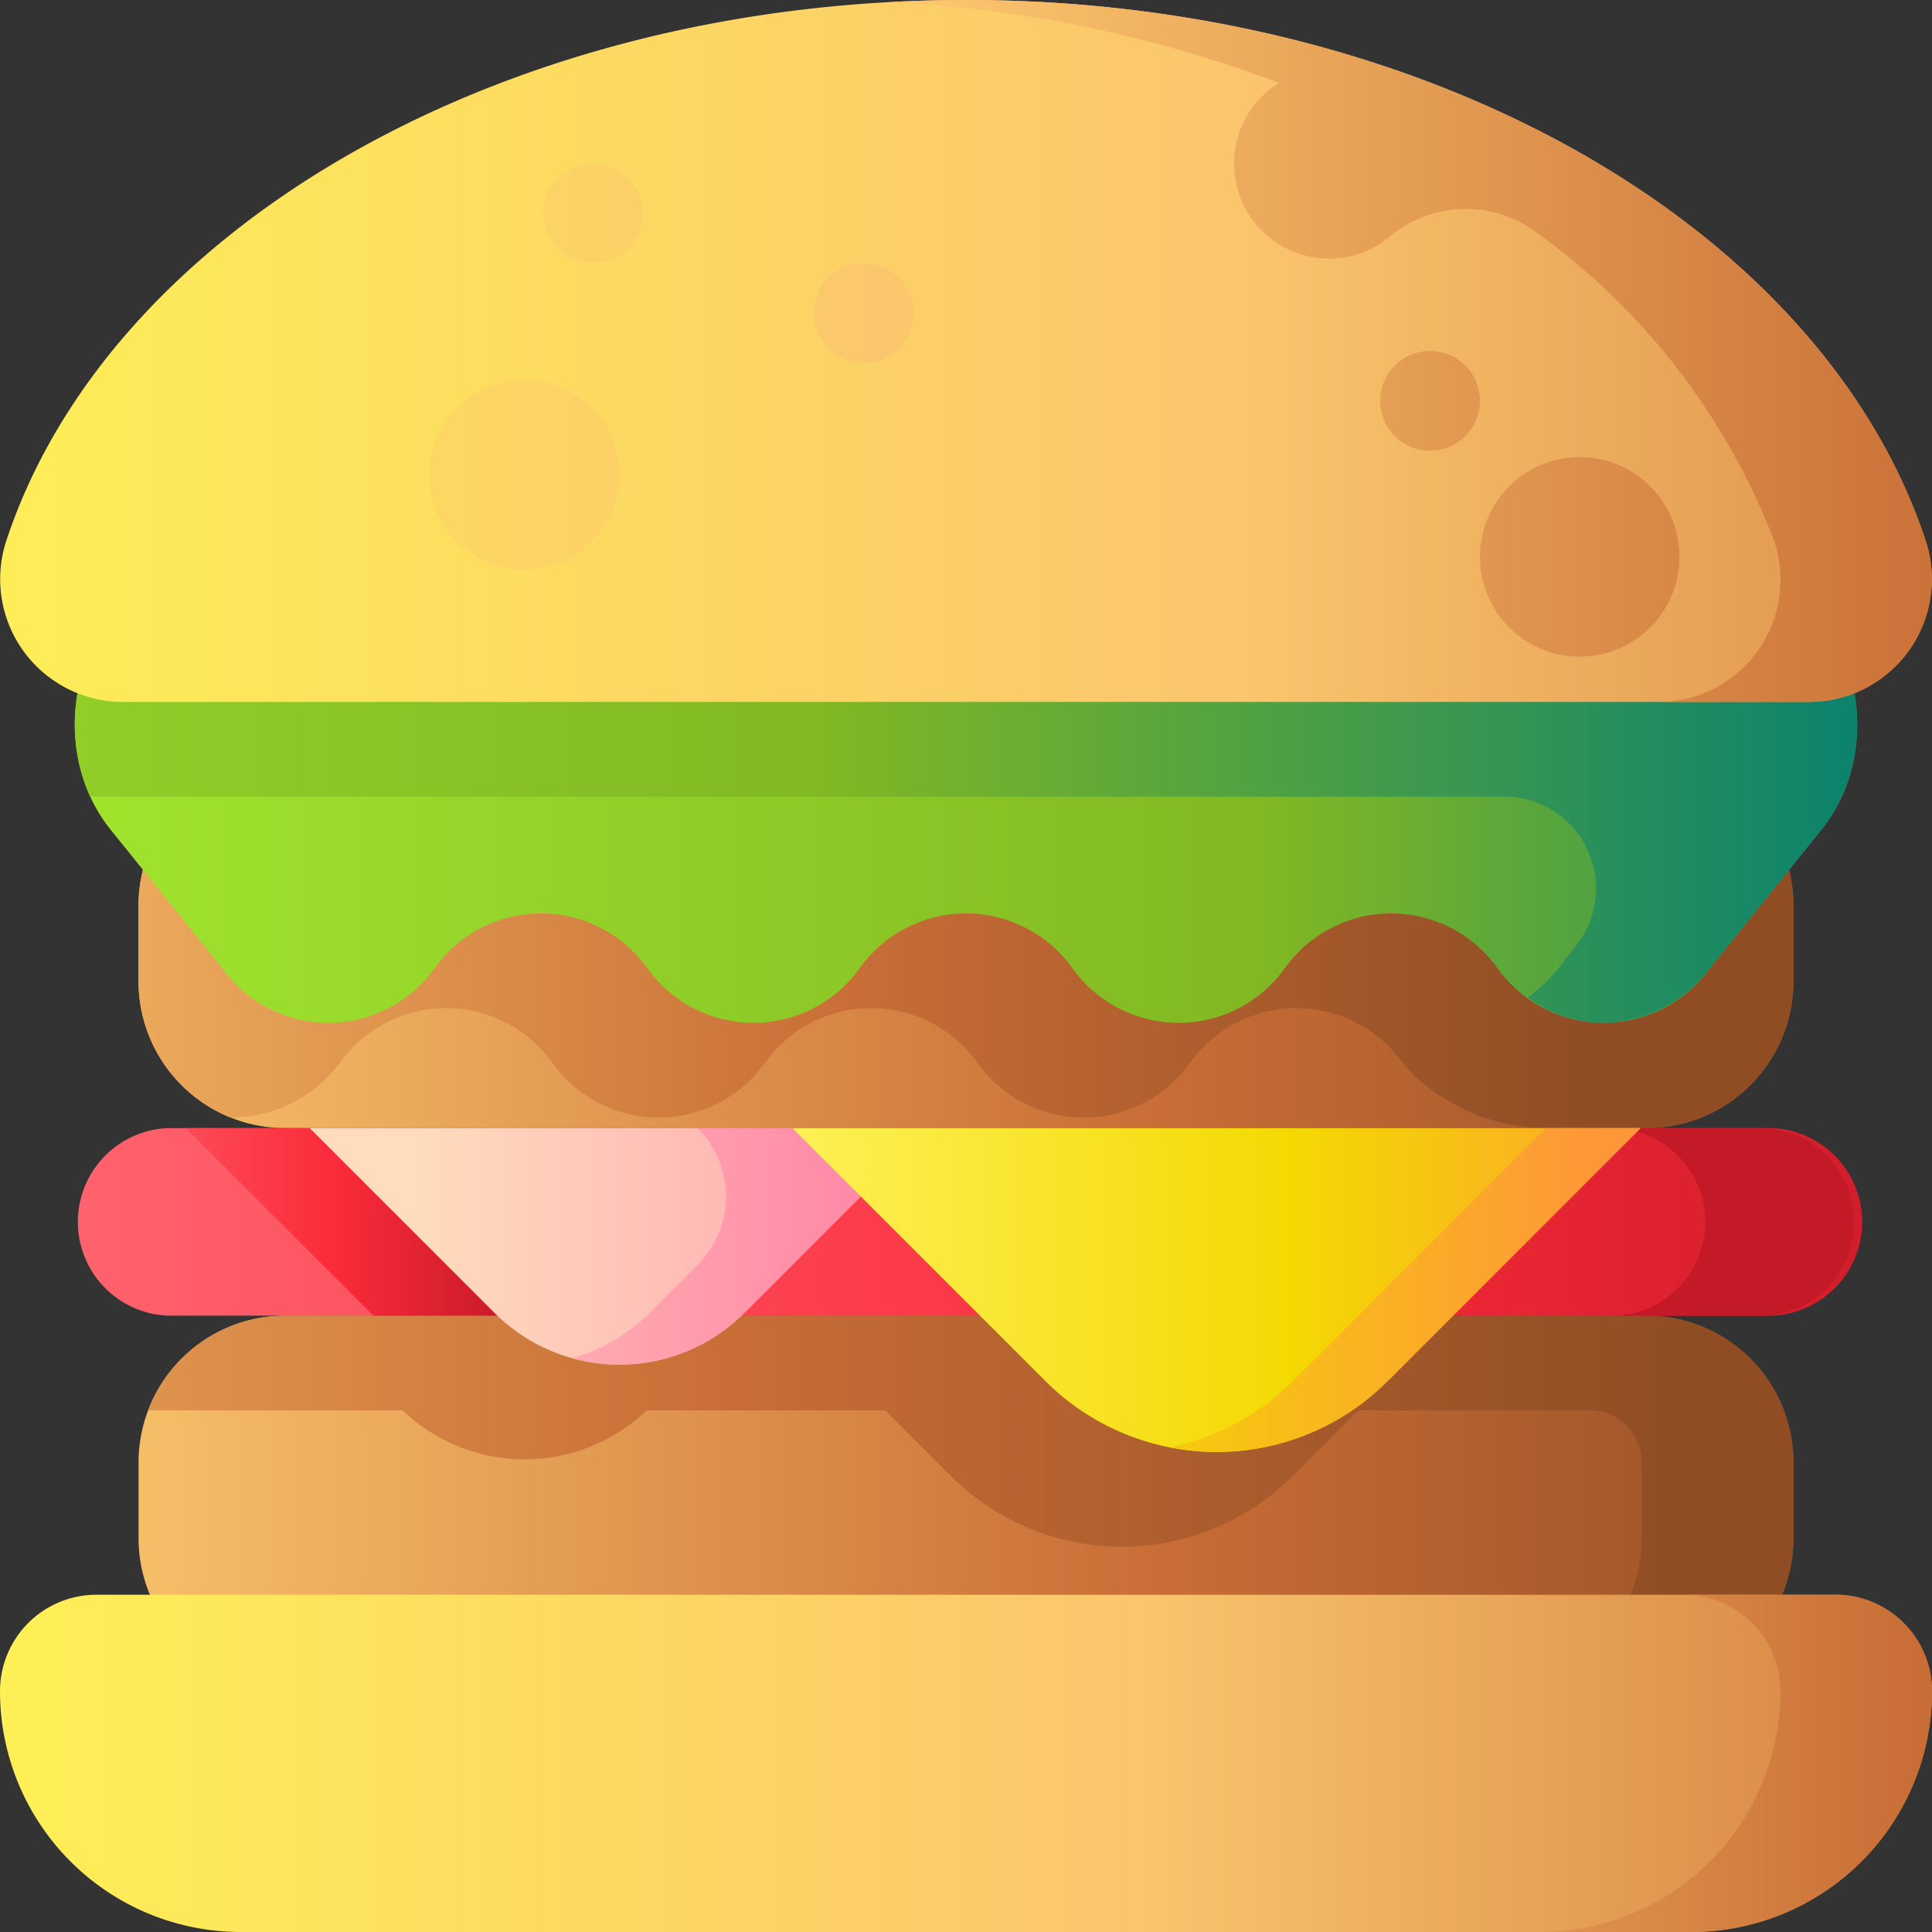 <svg id="Group_1563" data-name="Group 1563" xmlns="http://www.w3.org/2000/svg" xmlns:xlink="http://www.w3.org/1999/xlink" width="78.237" height="78.237" viewBox="0 0 78.237 78.237">
  <rect x="0" y="0" width="78.237" height="78.237" fill="#333333" stroke="none"/>
  <defs>
    <linearGradient id="linear-gradient" x1="-0.059" y1="0.5" x2="1.088" y2="0.5" gradientUnits="objectBoundingBox">
      <stop offset="0" stop-color="#fbc56d"/>
      <stop offset="0.593" stop-color="#c86d36"/>
      <stop offset="1" stop-color="#904d24"/>
    </linearGradient>
    <linearGradient id="linear-gradient-2" x1="-0.483" y1="0.5" x2="0.931" y2="0.5" xlink:href="#linear-gradient"/>
    <linearGradient id="linear-gradient-3" x1="-0.055" y1="0.5" x2="1.084" y2="0.5" xlink:href="#linear-gradient"/>
    <linearGradient id="linear-gradient-4" x1="-0.212" y1="0.5" x2="0.877" y2="0.5" xlink:href="#linear-gradient"/>
    <linearGradient id="linear-gradient-5" x1="-0.01" y1="0.5" x2="1.103" y2="0.5" gradientUnits="objectBoundingBox">
      <stop offset="0" stop-color="#fe646f"/>
      <stop offset="0.593" stop-color="#fb2b3a"/>
      <stop offset="1" stop-color="#c41926"/>
    </linearGradient>
    <linearGradient id="linear-gradient-6" x1="-0.395" y1="0.5" x2="1.046" y2="0.5" xlink:href="#linear-gradient-5"/>
    <linearGradient id="linear-gradient-7" x1="-4.361" y1="0.5" x2="-0.421" y2="0.5" xlink:href="#linear-gradient-5"/>
    <linearGradient id="linear-gradient-8" y1="0.5" x2="1.125" y2="0.5" gradientUnits="objectBoundingBox">
      <stop offset="0" stop-color="#a2e62e"/>
      <stop offset="0.586" stop-color="#81b823"/>
      <stop offset="1" stop-color="#037e73"/>
    </linearGradient>
    <linearGradient id="linear-gradient-9" x1="-0.458" y1="0.5" x2="1.025" y2="0.5" xlink:href="#linear-gradient-8"/>
    <linearGradient id="linear-gradient-10" x1="-0.035" y1="0.5" x2="1.261" y2="0.5" gradientUnits="objectBoundingBox">
      <stop offset="0" stop-color="#fef056"/>
      <stop offset="0.521" stop-color="#fbc56d"/>
      <stop offset="1" stop-color="#c86d36"/>
    </linearGradient>
    <linearGradient id="linear-gradient-11" x1="0" y1="0.5" x2="1.125" y2="0.5" xlink:href="#linear-gradient-10"/>
    <linearGradient id="linear-gradient-12" x1="-3.411" y1="0.5" x2="0.963" y2="0.5" xlink:href="#linear-gradient-10"/>
    <linearGradient id="linear-gradient-13" x1="0.191" y1="0.5" x2="0.996" y2="0.5" gradientUnits="objectBoundingBox">
      <stop offset="0" stop-color="#ffdcbd"/>
      <stop offset="0.003" stop-color="#ffdcbd"/>
      <stop offset="1" stop-color="#ffa9b1"/>
    </linearGradient>
    <linearGradient id="linear-gradient-14" x1="-0.69" y1="0.5" x2="0.987" y2="0.5" gradientUnits="objectBoundingBox">
      <stop offset="0" stop-color="#ffc2b5"/>
      <stop offset="1" stop-color="#ff89a8"/>
    </linearGradient>
    <linearGradient id="linear-gradient-15" y1="0.5" x2="1.125" y2="0.5" gradientUnits="objectBoundingBox">
      <stop offset="0" stop-color="#fef056"/>
      <stop offset="0.521" stop-color="#f4d902"/>
      <stop offset="1" stop-color="#fe9738"/>
    </linearGradient>
    <linearGradient id="linear-gradient-16" x1="-1.508" y1="0.5" x2="0.904" y2="0.5" xlink:href="#linear-gradient-15"/>
    <linearGradient id="linear-gradient-17" x1="-1.061" y1="0.5" x2="1.056" y2="0.5" xlink:href="#linear-gradient-10"/>
    <linearGradient id="linear-gradient-18" x1="-8.494" y1="0.5" x2="2.557" y2="0.5" xlink:href="#linear-gradient-10"/>
    <linearGradient id="linear-gradient-19" x1="-15.987" y1="0.5" x2="6.114" y2="0.5" xlink:href="#linear-gradient-10"/>
    <linearGradient id="linear-gradient-20" x1="-10.31" y1="0.5" x2="11.791" y2="0.5" xlink:href="#linear-gradient-10"/>
    <linearGradient id="linear-gradient-21" x1="-7.596" y1="0.5" x2="14.505" y2="0.5" xlink:href="#linear-gradient-10"/>
    <linearGradient id="linear-gradient-22" x1="-3.393" y1="0.5" x2="8.219" y2="0.5" xlink:href="#linear-gradient-10"/>
  </defs>
  <g id="Group_1553" data-name="Group 1553" transform="translate(0)">
    <path id="Path_2227" data-name="Path 2227" d="M97.646,362.254H42.52a5.945,5.945,0,0,1-5.945-5.945v-3.067A5.945,5.945,0,0,1,42.52,347.3H97.646a5.945,5.945,0,0,1,5.945,5.945v3.067A5.945,5.945,0,0,1,97.646,362.254Z" transform="translate(-30.964 -294.021)" fill="url(#linear-gradient)"/>
    <path id="Path_2228" data-name="Path 2228" d="M105.712,353.244v3.067a5.945,5.945,0,0,1-5.946,5.944H93.626a5.944,5.944,0,0,0,5.944-5.944v-3.089a2.117,2.117,0,0,0-2.129-2.086H88.093l-2.654,2.654a9.8,9.8,0,0,1-13.853,0l-2.654-2.654h-9.66a7.149,7.149,0,0,1-9.882,0H39.08a5.946,5.946,0,0,1,5.561-3.837H99.766a5.945,5.945,0,0,1,5.946,5.944Z" transform="translate(-33.085 -294.022)" fill="url(#linear-gradient-2)"/>
    <path id="Path_2229" data-name="Path 2229" d="M97.646,215.262H42.52a5.945,5.945,0,0,1-5.945-5.945v-3.067a5.945,5.945,0,0,1,5.945-5.945H97.646a5.945,5.945,0,0,1,5.945,5.945v3.067A5.945,5.945,0,0,1,97.646,215.262Z" transform="translate(-30.964 -169.578)" fill="url(#linear-gradient-3)"/>
    <path id="Path_2230" data-name="Path 2230" d="M103.587,206.254v3.067a5.945,5.945,0,0,1-5.946,5.944H93.689a7.907,7.907,0,0,1-5.346-2.032,5.6,5.6,0,0,1-.582-.612,5.288,5.288,0,0,0-8.608,0,5.29,5.29,0,0,1-8.609,0,5.288,5.288,0,0,0-8.608,0,5.288,5.288,0,0,1-8.608,0,5.288,5.288,0,0,0-8.608,0,5.513,5.513,0,0,1-4.426,2.214,5.942,5.942,0,0,1-3.726-5.515v-3.067a5.944,5.944,0,0,1,5.944-5.944H97.641a5.946,5.946,0,0,1,5.946,5.944Z" transform="translate(-30.96 -169.581)" fill="url(#linear-gradient-4)"/>
    <path id="Path_2231" data-name="Path 2231" d="M87.966,305.393H23.309a3.8,3.8,0,0,1,0-7.593h5.753l26.576.644,27.319-.644h5.009a3.8,3.8,0,1,1,0,7.593Z" transform="translate(-16.519 -252.116)" fill="url(#linear-gradient-5)"/>
    <path id="Path_2232" data-name="Path 2232" d="M54.074,297.8H49.057l7.593,7.593h5.426Z" transform="translate(-41.531 -252.117)" fill="url(#linear-gradient-6)"/>
    <path id="Path_2233" data-name="Path 2233" d="M431.655,297.8h-5.009s-.586.033-.311.1a3.8,3.8,0,0,1-.856,7.5h6.176a3.8,3.8,0,0,0,0-7.593Z" transform="translate(-360.208 -252.117)" fill="url(#linear-gradient-7)"/>
    <path id="Path_2234" data-name="Path 2234" d="M86.891,150.365h-62.1c-4.309,0-6.664,6.394-3.743,10.331q.084.113.172.222l4.495,5.585a5.289,5.289,0,0,0,8.608,0,5.289,5.289,0,0,1,8.608,0,5.289,5.289,0,0,0,8.608,0,5.289,5.289,0,0,1,8.608,0,5.289,5.289,0,0,0,8.608,0,5.289,5.289,0,0,1,8.608,0,5.289,5.289,0,0,0,8.608,0l4.495-5.585q.088-.109.172-.222c2.921-3.937.566-10.331-3.744-10.331Z" transform="translate(-16.722 -127.298)" fill="url(#linear-gradient-8)"/>
    <path id="Path_2235" data-name="Path 2235" d="M90.636,160.7c-.057.075-.114.149-.172.221l-4.495,5.585a5.537,5.537,0,0,1-4.3,2.215,5.2,5.2,0,0,1-3.071-1.031,6.488,6.488,0,0,0,1.235-1.184s.288-.365.73-.929a3.719,3.719,0,0,0-2.925-6.015H20.377a7.116,7.116,0,0,1-.568-3.837c.347-2.844,2.28-5.357,4.981-5.357h62.1c4.309,0,6.664,6.394,3.743,10.33Z" transform="translate(-16.723 -127.302)" fill="url(#linear-gradient-9)"/>
    <path id="Path_2236" data-name="Path 2236" d="M73.249,28.425H4.987A4.974,4.974,0,0,1,.251,21.912C4.386,9.352,20.218,0,39.118,0S73.85,9.352,77.985,21.912A4.974,4.974,0,0,1,73.249,28.425Z" transform="translate(0)" fill="url(#linear-gradient-10)"/>
    <path id="Path_2237" data-name="Path 2237" d="M68.487,434.626H9.75A9.75,9.75,0,0,1,0,424.876a3.908,3.908,0,0,1,3.908-3.908h70.42a3.908,3.908,0,0,1,3.908,3.908A9.75,9.75,0,0,1,68.487,434.626Z" transform="translate(0 -356.389)" fill="url(#linear-gradient-11)"/>
    <path id="Path_2238" data-name="Path 2238" d="M418.406,420.969h-6.139a3.908,3.908,0,0,1,3.908,3.908,9.75,9.75,0,0,1-9.75,9.75h6.139a9.75,9.75,0,0,0,9.75-9.75A3.908,3.908,0,0,0,418.406,420.969Z" transform="translate(-344.077 -356.39)" fill="url(#linear-gradient-12)"/>
    <path id="Path_2239" data-name="Path 2239" d="M81.762,297.8l7.483,7.483a7.153,7.153,0,0,0,10.116,0l4.974-4.974L101.31,297.8Z" transform="translate(-69.219 -252.117)" fill="url(#linear-gradient-13)"/>
    <path id="Path_2240" data-name="Path 2240" d="M162.951,300.309l-4.974,4.974A7.148,7.148,0,0,1,151,307.116a7.114,7.114,0,0,0,3.14-1.833l1.95-1.951a3.912,3.912,0,0,0,0-5.532h3.837Z" transform="translate(-127.836 -252.116)" fill="url(#linear-gradient-14)"/>
    <path id="Path_2241" data-name="Path 2241" d="M209.191,297.8l10.247,10.247a9.8,9.8,0,0,0,13.853,0L243.538,297.8Z" transform="translate(-177.1 -252.117)" fill="url(#linear-gradient-15)"/>
    <path id="Path_2242" data-name="Path 2242" d="M323.888,297.8l-10.247,10.247a9.749,9.749,0,0,1-5.008,2.679,9.785,9.785,0,0,0,8.845-2.679L327.725,297.8Z" transform="translate(-261.287 -252.117)" fill="url(#linear-gradient-16)"/>
    <g id="Group_1552" data-name="Group 1552" transform="translate(17.394)">
      <path id="Path_2243" data-name="Path 2243" d="M276.927,21.912C272.792,9.352,256.96,0,238.06,0q-1.55,0-3.07.085a52.241,52.241,0,0,1,15.75,3.269,3.845,3.845,0,1,0,4.464,6.24,4.777,4.777,0,0,1,5.885-.231,27.493,27.493,0,0,1,9.7,12.55,4.946,4.946,0,0,1-4.736,6.513h6.139A4.974,4.974,0,0,0,276.927,21.912Z" transform="translate(-216.335)" fill="url(#linear-gradient-17)"/>
      <ellipse id="Ellipse_109" data-name="Ellipse 109" cx="4.04" cy="4.04" rx="4.04" ry="4.04" transform="translate(42.537 18.511)" fill="url(#linear-gradient-18)"/>
      <ellipse id="Ellipse_110" data-name="Ellipse 110" cx="2.02" cy="2.02" rx="2.02" ry="2.02" transform="translate(38.497 14.212)" fill="url(#linear-gradient-19)"/>
      <path id="Path_2244" data-name="Path 2244" d="M216.853,69.5a2.02,2.02,0,1,0,2.02,2.02A2.02,2.02,0,0,0,216.853,69.5Z" transform="translate(-199.27 -58.838)" fill="url(#linear-gradient-20)"/>
      <path id="Path_2245" data-name="Path 2245" d="M145.384,43.167a2.02,2.02,0,1,0,2.02,2.02A2.02,2.02,0,0,0,145.384,43.167Z" transform="translate(-138.765 -36.545)" fill="url(#linear-gradient-21)"/>
      <ellipse id="Ellipse_111" data-name="Ellipse 111" cx="3.845" cy="3.845" rx="3.845" ry="3.845" transform="translate(0 15.378)" fill="url(#linear-gradient-22)"/>
    </g>
  </g>
</svg>

